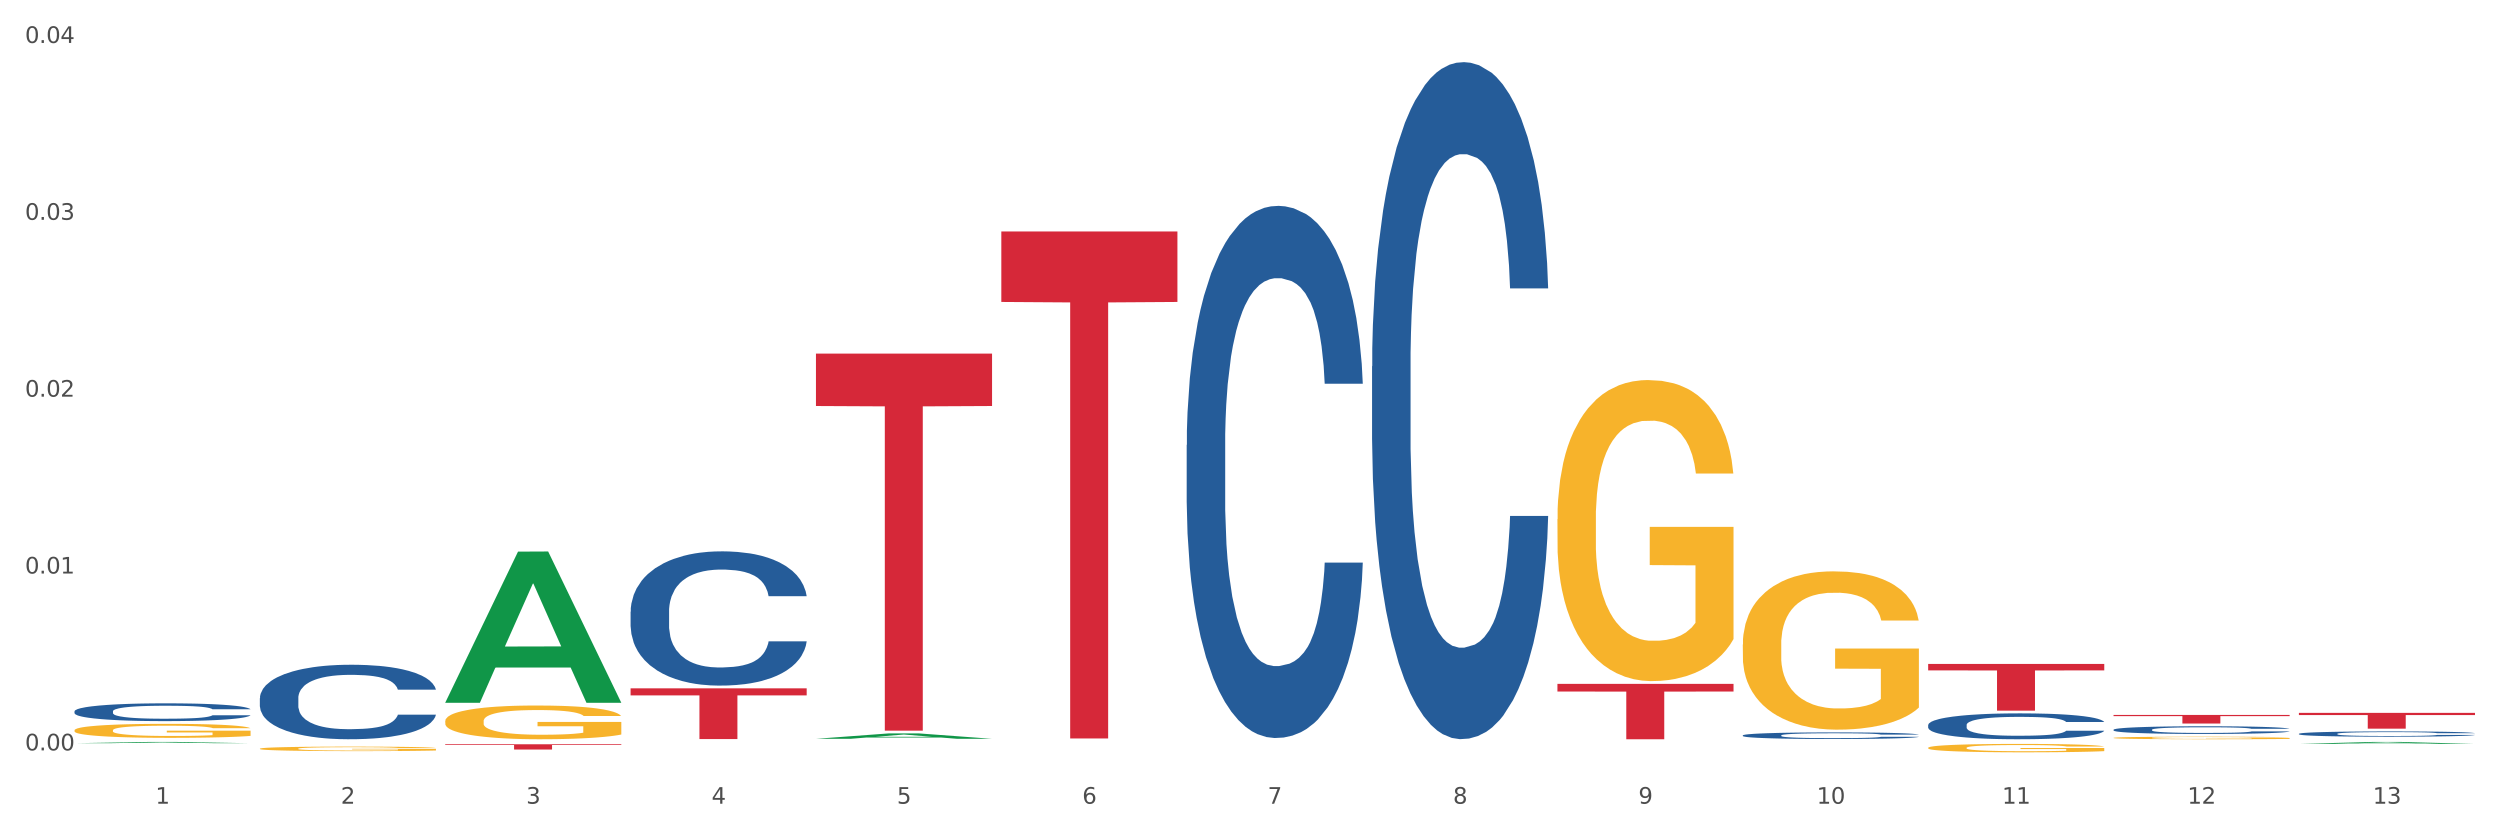 <?xml version="1.0" encoding="utf-8" standalone="no"?>
<!DOCTYPE svg PUBLIC "-//W3C//DTD SVG 1.1//EN"
  "http://www.w3.org/Graphics/SVG/1.1/DTD/svg11.dtd">
<svg xmlns:xlink="http://www.w3.org/1999/xlink" width="1080pt" height="360pt" viewBox="0 0 1080 360" xmlns="http://www.w3.org/2000/svg" version="1.1">
 <rect x="0" y="0" width="1080" height="360" fill="#333333" stroke="none"/>
 <defs>
  <style type="text/css">*{stroke-linejoin: round; stroke-linecap: butt}</style>
 </defs>
 <g id="figure_1">
  <g id="patch_1">
   <path d="M 0 360 
L 1080 360 
L 1080 0 
L 0 0 
z
" style="fill: #ffffff; stroke: #ffffff; stroke-linejoin: miter"/>
  </g>
  <g id="axes_1">
   <g id="matplotlib.axis_1">
    <g id="xtick_1">
     <g id="text_1">
      <!-- 1 -->
      <g style="fill: #4d4d4d" transform="translate(67.159 347.204) scale(0.096 -0.096)">
       <defs>
        <path id="DejaVuSans-31" d="M 794 531 
L 1825 531 
L 1825 4091 
L 703 3866 
L 703 4441 
L 1819 4666 
L 2450 4666 
L 2450 531 
L 3481 531 
L 3481 0 
L 794 0 
L 794 531 
z
" transform="scale(0.016)"/>
       </defs>
       <use xlink:href="#DejaVuSans-31"/>
      </g>
     </g>
    </g>
    <g id="xtick_2">
     <g id="text_2">
      <!-- 2 -->
      <g style="fill: #4d4d4d" transform="translate(147.238 347.204) scale(0.096 -0.096)">
       <defs>
        <path id="DejaVuSans-32" d="M 1228 531 
L 3431 531 
L 3431 0 
L 469 0 
L 469 531 
Q 828 903 1448 1529 
Q 2069 2156 2228 2338 
Q 2531 2678 2651 2914 
Q 2772 3150 2772 3378 
Q 2772 3750 2511 3984 
Q 2250 4219 1831 4219 
Q 1534 4219 1204 4116 
Q 875 4013 500 3803 
L 500 4441 
Q 881 4594 1212 4672 
Q 1544 4750 1819 4750 
Q 2544 4750 2975 4387 
Q 3406 4025 3406 3419 
Q 3406 3131 3298 2873 
Q 3191 2616 2906 2266 
Q 2828 2175 2409 1742 
Q 1991 1309 1228 531 
z
" transform="scale(0.016)"/>
       </defs>
       <use xlink:href="#DejaVuSans-32"/>
      </g>
     </g>
    </g>
    <g id="xtick_3">
     <g id="text_3">
      <!-- 3 -->
      <g style="fill: #4d4d4d" transform="translate(227.317 347.204) scale(0.096 -0.096)">
       <defs>
        <path id="DejaVuSans-33" d="M 2597 2516 
Q 3050 2419 3304 2112 
Q 3559 1806 3559 1356 
Q 3559 666 3084 287 
Q 2609 -91 1734 -91 
Q 1441 -91 1130 -33 
Q 819 25 488 141 
L 488 750 
Q 750 597 1062 519 
Q 1375 441 1716 441 
Q 2309 441 2620 675 
Q 2931 909 2931 1356 
Q 2931 1769 2642 2001 
Q 2353 2234 1838 2234 
L 1294 2234 
L 1294 2753 
L 1863 2753 
Q 2328 2753 2575 2939 
Q 2822 3125 2822 3475 
Q 2822 3834 2567 4026 
Q 2313 4219 1838 4219 
Q 1578 4219 1281 4162 
Q 984 4106 628 3988 
L 628 4550 
Q 988 4650 1302 4700 
Q 1616 4750 1894 4750 
Q 2613 4750 3031 4423 
Q 3450 4097 3450 3541 
Q 3450 3153 3228 2886 
Q 3006 2619 2597 2516 
z
" transform="scale(0.016)"/>
       </defs>
       <use xlink:href="#DejaVuSans-33"/>
      </g>
     </g>
    </g>
    <g id="xtick_4">
     <g id="text_4">
      <!-- 4 -->
      <g style="fill: #4d4d4d" transform="translate(307.396 347.204) scale(0.096 -0.096)">
       <defs>
        <path id="DejaVuSans-34" d="M 2419 4116 
L 825 1625 
L 2419 1625 
L 2419 4116 
z
M 2253 4666 
L 3047 4666 
L 3047 1625 
L 3713 1625 
L 3713 1100 
L 3047 1100 
L 3047 0 
L 2419 0 
L 2419 1100 
L 313 1100 
L 313 1709 
L 2253 4666 
z
" transform="scale(0.016)"/>
       </defs>
       <use xlink:href="#DejaVuSans-34"/>
      </g>
     </g>
    </g>
    <g id="xtick_5">
     <g id="text_5">
      <!-- 5 -->
      <g style="fill: #4d4d4d" transform="translate(387.475 347.204) scale(0.096 -0.096)">
       <defs>
        <path id="DejaVuSans-35" d="M 691 4666 
L 3169 4666 
L 3169 4134 
L 1269 4134 
L 1269 2991 
Q 1406 3038 1543 3061 
Q 1681 3084 1819 3084 
Q 2600 3084 3056 2656 
Q 3513 2228 3513 1497 
Q 3513 744 3044 326 
Q 2575 -91 1722 -91 
Q 1428 -91 1123 -41 
Q 819 9 494 109 
L 494 744 
Q 775 591 1075 516 
Q 1375 441 1709 441 
Q 2250 441 2565 725 
Q 2881 1009 2881 1497 
Q 2881 1984 2565 2268 
Q 2250 2553 1709 2553 
Q 1456 2553 1204 2497 
Q 953 2441 691 2322 
L 691 4666 
z
" transform="scale(0.016)"/>
       </defs>
       <use xlink:href="#DejaVuSans-35"/>
      </g>
     </g>
    </g>
    <g id="xtick_6">
     <g id="text_6">
      <!-- 6 -->
      <g style="fill: #4d4d4d" transform="translate(467.554 347.204) scale(0.096 -0.096)">
       <defs>
        <path id="DejaVuSans-36" d="M 2113 2584 
Q 1688 2584 1439 2293 
Q 1191 2003 1191 1497 
Q 1191 994 1439 701 
Q 1688 409 2113 409 
Q 2538 409 2786 701 
Q 3034 994 3034 1497 
Q 3034 2003 2786 2293 
Q 2538 2584 2113 2584 
z
M 3366 4563 
L 3366 3988 
Q 3128 4100 2886 4159 
Q 2644 4219 2406 4219 
Q 1781 4219 1451 3797 
Q 1122 3375 1075 2522 
Q 1259 2794 1537 2939 
Q 1816 3084 2150 3084 
Q 2853 3084 3261 2657 
Q 3669 2231 3669 1497 
Q 3669 778 3244 343 
Q 2819 -91 2113 -91 
Q 1303 -91 875 529 
Q 447 1150 447 2328 
Q 447 3434 972 4092 
Q 1497 4750 2381 4750 
Q 2619 4750 2861 4703 
Q 3103 4656 3366 4563 
z
" transform="scale(0.016)"/>
       </defs>
       <use xlink:href="#DejaVuSans-36"/>
      </g>
     </g>
    </g>
    <g id="xtick_7">
     <g id="text_7">
      <!-- 7 -->
      <g style="fill: #4d4d4d" transform="translate(547.634 347.204) scale(0.096 -0.096)">
       <defs>
        <path id="DejaVuSans-37" d="M 525 4666 
L 3525 4666 
L 3525 4397 
L 1831 0 
L 1172 0 
L 2766 4134 
L 525 4134 
L 525 4666 
z
" transform="scale(0.016)"/>
       </defs>
       <use xlink:href="#DejaVuSans-37"/>
      </g>
     </g>
    </g>
    <g id="xtick_8">
     <g id="text_8">
      <!-- 8 -->
      <g style="fill: #4d4d4d" transform="translate(627.713 347.204) scale(0.096 -0.096)">
       <defs>
        <path id="DejaVuSans-38" d="M 2034 2216 
Q 1584 2216 1326 1975 
Q 1069 1734 1069 1313 
Q 1069 891 1326 650 
Q 1584 409 2034 409 
Q 2484 409 2743 651 
Q 3003 894 3003 1313 
Q 3003 1734 2745 1975 
Q 2488 2216 2034 2216 
z
M 1403 2484 
Q 997 2584 770 2862 
Q 544 3141 544 3541 
Q 544 4100 942 4425 
Q 1341 4750 2034 4750 
Q 2731 4750 3128 4425 
Q 3525 4100 3525 3541 
Q 3525 3141 3298 2862 
Q 3072 2584 2669 2484 
Q 3125 2378 3379 2068 
Q 3634 1759 3634 1313 
Q 3634 634 3220 271 
Q 2806 -91 2034 -91 
Q 1263 -91 848 271 
Q 434 634 434 1313 
Q 434 1759 690 2068 
Q 947 2378 1403 2484 
z
M 1172 3481 
Q 1172 3119 1398 2916 
Q 1625 2713 2034 2713 
Q 2441 2713 2670 2916 
Q 2900 3119 2900 3481 
Q 2900 3844 2670 4047 
Q 2441 4250 2034 4250 
Q 1625 4250 1398 4047 
Q 1172 3844 1172 3481 
z
" transform="scale(0.016)"/>
       </defs>
       <use xlink:href="#DejaVuSans-38"/>
      </g>
     </g>
    </g>
    <g id="xtick_9">
     <g id="text_9">
      <!-- 9 -->
      <g style="fill: #4d4d4d" transform="translate(707.792 347.204) scale(0.096 -0.096)">
       <defs>
        <path id="DejaVuSans-39" d="M 703 97 
L 703 672 
Q 941 559 1184 500 
Q 1428 441 1663 441 
Q 2288 441 2617 861 
Q 2947 1281 2994 2138 
Q 2813 1869 2534 1725 
Q 2256 1581 1919 1581 
Q 1219 1581 811 2004 
Q 403 2428 403 3163 
Q 403 3881 828 4315 
Q 1253 4750 1959 4750 
Q 2769 4750 3195 4129 
Q 3622 3509 3622 2328 
Q 3622 1225 3098 567 
Q 2575 -91 1691 -91 
Q 1453 -91 1209 -44 
Q 966 3 703 97 
z
M 1959 2075 
Q 2384 2075 2632 2365 
Q 2881 2656 2881 3163 
Q 2881 3666 2632 3958 
Q 2384 4250 1959 4250 
Q 1534 4250 1286 3958 
Q 1038 3666 1038 3163 
Q 1038 2656 1286 2365 
Q 1534 2075 1959 2075 
z
" transform="scale(0.016)"/>
       </defs>
       <use xlink:href="#DejaVuSans-39"/>
      </g>
     </g>
    </g>
    <g id="xtick_10">
     <g id="text_10">
      <!-- 10 -->
      <g style="fill: #4d4d4d" transform="translate(784.817 347.204) scale(0.096 -0.096)">
       <defs>
        <path id="DejaVuSans-30" d="M 2034 4250 
Q 1547 4250 1301 3770 
Q 1056 3291 1056 2328 
Q 1056 1369 1301 889 
Q 1547 409 2034 409 
Q 2525 409 2770 889 
Q 3016 1369 3016 2328 
Q 3016 3291 2770 3770 
Q 2525 4250 2034 4250 
z
M 2034 4750 
Q 2819 4750 3233 4129 
Q 3647 3509 3647 2328 
Q 3647 1150 3233 529 
Q 2819 -91 2034 -91 
Q 1250 -91 836 529 
Q 422 1150 422 2328 
Q 422 3509 836 4129 
Q 1250 4750 2034 4750 
z
" transform="scale(0.016)"/>
       </defs>
       <use xlink:href="#DejaVuSans-31"/>
       <use xlink:href="#DejaVuSans-30" transform="translate(63.623 0)"/>
      </g>
     </g>
    </g>
    <g id="xtick_11">
     <g id="text_11">
      <!-- 11 -->
      <g style="fill: #4d4d4d" transform="translate(864.896 347.204) scale(0.096 -0.096)">
       <use xlink:href="#DejaVuSans-31"/>
       <use xlink:href="#DejaVuSans-31" transform="translate(63.623 0)"/>
      </g>
     </g>
    </g>
    <g id="xtick_12">
     <g id="text_12">
      <!-- 12 -->
      <g style="fill: #4d4d4d" transform="translate(944.975 347.204) scale(0.096 -0.096)">
       <use xlink:href="#DejaVuSans-31"/>
       <use xlink:href="#DejaVuSans-32" transform="translate(63.623 0)"/>
      </g>
     </g>
    </g>
    <g id="xtick_13">
     <g id="text_13">
      <!-- 13 -->
      <g style="fill: #4d4d4d" transform="translate(1025.054 347.204) scale(0.096 -0.096)">
       <use xlink:href="#DejaVuSans-31"/>
       <use xlink:href="#DejaVuSans-33" transform="translate(63.623 0)"/>
      </g>
     </g>
    </g>
    <g id="xtick_14"/>
    <g id="xtick_15"/>
    <g id="xtick_16"/>
    <g id="xtick_17"/>
    <g id="xtick_18"/>
    <g id="xtick_19"/>
    <g id="xtick_20"/>
    <g id="xtick_21"/>
    <g id="xtick_22"/>
    <g id="xtick_23"/>
    <g id="xtick_24"/>
    <g id="xtick_25"/>
   </g>
   <g id="matplotlib.axis_2">
    <g id="ytick_1">
     <g id="text_14">
      <!-- 0.00 -->
      <g style="fill: #4d4d4d" transform="translate(10.8 324.176) scale(0.096 -0.096)">
       <defs>
        <path id="DejaVuSans-2e" d="M 684 794 
L 1344 794 
L 1344 0 
L 684 0 
L 684 794 
z
" transform="scale(0.016)"/>
       </defs>
       <use xlink:href="#DejaVuSans-30"/>
       <use xlink:href="#DejaVuSans-2e" transform="translate(63.623 0)"/>
       <use xlink:href="#DejaVuSans-30" transform="translate(95.41 0)"/>
       <use xlink:href="#DejaVuSans-30" transform="translate(159.033 0)"/>
      </g>
     </g>
    </g>
    <g id="ytick_2">
     <g id="text_15">
      <!-- 0.01 -->
      <g style="fill: #4d4d4d" transform="translate(10.8 247.77) scale(0.096 -0.096)">
       <use xlink:href="#DejaVuSans-30"/>
       <use xlink:href="#DejaVuSans-2e" transform="translate(63.623 0)"/>
       <use xlink:href="#DejaVuSans-30" transform="translate(95.41 0)"/>
       <use xlink:href="#DejaVuSans-31" transform="translate(159.033 0)"/>
      </g>
     </g>
    </g>
    <g id="ytick_3">
     <g id="text_16">
      <!-- 0.02 -->
      <g style="fill: #4d4d4d" transform="translate(10.8 171.365) scale(0.096 -0.096)">
       <use xlink:href="#DejaVuSans-30"/>
       <use xlink:href="#DejaVuSans-2e" transform="translate(63.623 0)"/>
       <use xlink:href="#DejaVuSans-30" transform="translate(95.41 0)"/>
       <use xlink:href="#DejaVuSans-32" transform="translate(159.033 0)"/>
      </g>
     </g>
    </g>
    <g id="ytick_4">
     <g id="text_17">
      <!-- 0.03 -->
      <g style="fill: #4d4d4d" transform="translate(10.8 94.96) scale(0.096 -0.096)">
       <use xlink:href="#DejaVuSans-30"/>
       <use xlink:href="#DejaVuSans-2e" transform="translate(63.623 0)"/>
       <use xlink:href="#DejaVuSans-30" transform="translate(95.41 0)"/>
       <use xlink:href="#DejaVuSans-33" transform="translate(159.033 0)"/>
      </g>
     </g>
    </g>
    <g id="ytick_5">
     <g id="text_18">
      <!-- 0.04 -->
      <g style="fill: #4d4d4d" transform="translate(10.8 18.555) scale(0.096 -0.096)">
       <use xlink:href="#DejaVuSans-30"/>
       <use xlink:href="#DejaVuSans-2e" transform="translate(63.623 0)"/>
       <use xlink:href="#DejaVuSans-30" transform="translate(95.41 0)"/>
       <use xlink:href="#DejaVuSans-34" transform="translate(159.033 0)"/>
      </g>
     </g>
    </g>
    <g id="ytick_6"/>
    <g id="ytick_7"/>
    <g id="ytick_8"/>
    <g id="ytick_9"/>
   </g>
   <g id="PolyCollection_1">
    <path d="M 192.333 303.484 
L 192.412 303.423 
L 223.783 238.301 
L 236.802 238.239 
L 268.408 303.607 
L 253.35 303.607 
L 246.527 288.385 
L 214.136 288.385 
L 213.901 288.631 
L 207.313 303.607 
L 192.333 303.607 
L 192.333 303.484 
L 218.215 279.301 
L 242.449 279.24 
L 230.449 252.172 
L 230.292 252.05 
L 230.136 252.234 
L 218.136 279.24 
L 218.215 279.301 
L 192.333 303.484 
z
" clip-path="url(#p873cad7829)" style="fill: #109648"/>
    <path d="M 32.175 321.073 
L 32.253 321.072 
L 63.625 320.529 
L 76.644 320.528 
L 108.25 321.074 
L 93.192 321.074 
L 86.369 320.947 
L 53.978 320.947 
L 53.743 320.949 
L 47.155 321.074 
L 32.175 321.074 
L 32.175 321.073 
L 58.056 320.871 
L 82.291 320.871 
L 70.291 320.645 
L 70.134 320.644 
L 69.977 320.645 
L 57.978 320.871 
L 58.056 320.871 
L 32.175 321.073 
z
" clip-path="url(#p873cad7829)" style="fill: #109648"/>
    <path d="M 993.125 321.362 
L 993.203 321.361 
L 1024.574 320.529 
L 1037.594 320.528 
L 1069.2 321.363 
L 1054.142 321.363 
L 1047.319 321.169 
L 1014.928 321.169 
L 1014.693 321.172 
L 1008.105 321.363 
L 993.125 321.363 
L 993.125 321.362 
L 1019.006 321.053 
L 1043.24 321.052 
L 1031.241 320.706 
L 1031.084 320.705 
L 1030.927 320.707 
L 1018.928 321.052 
L 1019.006 321.053 
L 993.125 321.362 
z
" clip-path="url(#p873cad7829)" style="fill: #109648"/>
    <path d="M 352.492 319.161 
L 352.57 319.159 
L 383.941 316.832 
L 396.96 316.83 
L 428.567 319.166 
L 413.509 319.166 
L 406.685 318.622 
L 374.295 318.622 
L 374.059 318.631 
L 367.471 319.166 
L 352.492 319.166 
L 352.492 319.161 
L 378.373 318.297 
L 402.607 318.295 
L 390.608 317.328 
L 390.451 317.324 
L 390.294 317.33 
L 378.294 318.295 
L 378.373 318.297 
L 352.492 319.161 
z
" clip-path="url(#p873cad7829)" style="fill: #109648"/>
    <path d="M 752.887 317.677 
L 752.977 317.675 
L 752.977 317.602 
L 753.247 317.502 
L 754.236 317.32 
L 755.495 317.181 
L 757.653 317.019 
L 758.822 316.951 
L 760.351 316.876 
L 763.498 316.753 
L 767.095 316.648 
L 769.613 316.591 
L 771.501 316.554 
L 775.728 316.489 
L 778.156 316.46 
L 780.674 316.437 
L 782.832 316.421 
L 786.429 316.403 
L 789.306 316.395 
L 792.633 316.393 
L 795.421 316.395 
L 799.108 316.406 
L 804.503 316.437 
L 806.572 316.455 
L 809.359 316.487 
L 812.237 316.528 
L 814.575 316.57 
L 817.273 316.63 
L 820.06 316.709 
L 822.758 316.808 
L 824.646 316.899 
L 826.175 316.996 
L 827.524 317.113 
L 828.513 317.241 
L 828.963 317.348 
L 812.507 317.348 
L 812.057 317.252 
L 811.158 317.147 
L 810.258 317.077 
L 809.269 317.019 
L 807.741 316.954 
L 806.392 316.912 
L 804.144 316.863 
L 802.075 316.831 
L 800.367 316.813 
L 798.299 316.797 
L 793.892 316.782 
L 790.745 316.782 
L 788.767 316.787 
L 786.339 316.8 
L 784.271 316.818 
L 781.843 316.85 
L 779.954 316.884 
L 778.066 316.928 
L 776.987 316.959 
L 775.368 317.017 
L 774.289 317.064 
L 772.85 317.145 
L 772.041 317.202 
L 770.602 317.351 
L 769.973 317.461 
L 769.703 317.536 
L 769.523 317.62 
L 769.523 318.027 
L 770.063 318.21 
L 770.512 318.289 
L 771.232 318.377 
L 772.581 318.492 
L 774.559 318.605 
L 776.627 318.685 
L 778.336 318.735 
L 779.954 318.772 
L 781.573 318.8 
L 783.551 318.827 
L 785.17 318.842 
L 787.598 318.858 
L 790.475 318.866 
L 792.723 318.866 
L 797.31 318.853 
L 799.378 318.84 
L 801.356 318.821 
L 803.514 318.793 
L 805.223 318.761 
L 806.212 318.738 
L 807.831 318.688 
L 809.089 318.636 
L 810.169 318.576 
L 810.888 318.524 
L 811.697 318.445 
L 812.327 318.356 
L 812.507 318.309 
L 828.963 318.309 
L 828.603 318.403 
L 827.973 318.495 
L 826.714 318.618 
L 825.725 318.688 
L 824.197 318.774 
L 822.578 318.847 
L 820.33 318.928 
L 818.262 318.988 
L 816.104 319.041 
L 813.765 319.088 
L 809.539 319.153 
L 808.01 319.171 
L 804.773 319.203 
L 802.255 319.221 
L 798.568 319.239 
L 794.792 319.25 
L 790.835 319.252 
L 787.328 319.247 
L 783.461 319.231 
L 781.033 319.216 
L 778.336 319.192 
L 775.188 319.156 
L 772.221 319.111 
L 769.433 319.059 
L 766.825 318.999 
L 764.398 318.931 
L 761.25 318.819 
L 758.912 318.709 
L 757.204 318.607 
L 756.035 318.521 
L 754.866 318.411 
L 754.236 318.336 
L 753.247 318.153 
L 752.887 317.983 
L 752.887 317.677 
z
" clip-path="url(#p873cad7829)" style="fill: #255c99"/>
    <path d="M 592.729 158.257 
L 592.819 157.99 
L 592.819 150.511 
L 593.089 140.362 
L 594.078 121.664 
L 595.337 107.508 
L 597.495 90.948 
L 598.664 84.003 
L 600.193 76.257 
L 603.34 63.703 
L 606.937 53.019 
L 609.455 47.143 
L 611.343 43.403 
L 615.57 36.726 
L 617.998 33.788 
L 620.515 31.384 
L 622.674 29.781 
L 626.27 27.911 
L 629.148 27.11 
L 632.475 26.843 
L 635.263 27.11 
L 638.95 28.178 
L 644.345 31.384 
L 646.413 33.253 
L 649.201 36.459 
L 652.078 40.732 
L 654.417 45.006 
L 657.114 51.149 
L 659.902 59.162 
L 662.6 69.312 
L 664.488 78.661 
L 666.017 88.544 
L 667.365 100.563 
L 668.355 113.651 
L 668.804 124.602 
L 652.348 124.602 
L 651.899 114.72 
L 650.999 104.036 
L 650.1 96.824 
L 649.111 90.948 
L 647.582 84.27 
L 646.233 79.996 
L 643.985 74.921 
L 641.917 71.716 
L 640.209 69.846 
L 638.14 68.244 
L 633.734 66.641 
L 630.587 66.641 
L 628.608 67.175 
L 626.181 68.511 
L 624.112 70.381 
L 621.684 73.586 
L 619.796 77.058 
L 617.908 81.599 
L 616.829 84.804 
L 615.21 90.68 
L 614.131 95.488 
L 612.692 103.768 
L 611.883 109.645 
L 610.444 124.87 
L 609.814 136.088 
L 609.545 143.834 
L 609.365 152.381 
L 609.365 194.049 
L 609.904 212.746 
L 610.354 220.759 
L 611.073 229.841 
L 612.422 241.593 
L 614.401 253.079 
L 616.469 261.359 
L 618.177 266.434 
L 619.796 270.173 
L 621.415 273.112 
L 623.393 275.783 
L 625.012 277.385 
L 627.439 278.988 
L 630.317 279.789 
L 632.565 279.789 
L 637.151 278.454 
L 639.219 277.118 
L 641.198 275.248 
L 643.356 272.31 
L 645.064 269.105 
L 646.054 266.701 
L 647.672 261.626 
L 648.931 256.284 
L 650.01 250.141 
L 650.73 244.799 
L 651.539 236.786 
L 652.168 227.704 
L 652.348 222.896 
L 668.804 222.896 
L 668.445 232.512 
L 667.815 241.861 
L 666.556 254.414 
L 665.567 261.626 
L 664.038 270.44 
L 662.42 277.919 
L 660.172 286.2 
L 658.103 292.343 
L 655.945 297.685 
L 653.607 302.493 
L 649.381 309.17 
L 647.852 311.04 
L 644.615 314.245 
L 642.097 316.115 
L 638.41 317.985 
L 634.633 319.053 
L 630.677 319.32 
L 627.17 318.786 
L 623.303 317.183 
L 620.875 315.581 
L 618.177 313.177 
L 615.03 309.437 
L 612.063 304.897 
L 609.275 299.555 
L 606.667 293.411 
L 604.239 286.467 
L 601.092 274.981 
L 598.754 263.763 
L 597.045 253.346 
L 595.876 244.532 
L 594.707 233.313 
L 594.078 225.567 
L 593.089 206.87 
L 592.729 189.508 
L 592.729 158.257 
z
" clip-path="url(#p873cad7829)" style="fill: #255c99"/>
    <path d="M 832.967 313.196 
L 833.056 313.186 
L 833.056 312.9 
L 833.326 312.512 
L 834.315 311.797 
L 835.574 311.256 
L 837.732 310.623 
L 838.901 310.357 
L 840.43 310.061 
L 843.577 309.581 
L 847.174 309.172 
L 849.692 308.948 
L 851.581 308.805 
L 855.807 308.55 
L 858.235 308.437 
L 860.753 308.345 
L 862.911 308.284 
L 866.508 308.213 
L 869.385 308.182 
L 872.713 308.172 
L 875.5 308.182 
L 879.187 308.223 
L 884.583 308.345 
L 886.651 308.417 
L 889.438 308.539 
L 892.316 308.703 
L 894.654 308.866 
L 897.352 309.101 
L 900.139 309.407 
L 902.837 309.795 
L 904.725 310.153 
L 906.254 310.531 
L 907.603 310.99 
L 908.592 311.491 
L 909.042 311.909 
L 892.586 311.909 
L 892.136 311.531 
L 891.237 311.123 
L 890.338 310.847 
L 889.348 310.623 
L 887.82 310.367 
L 886.471 310.204 
L 884.223 310.01 
L 882.155 309.887 
L 880.446 309.816 
L 878.378 309.755 
L 873.972 309.693 
L 870.824 309.693 
L 868.846 309.714 
L 866.418 309.765 
L 864.35 309.836 
L 861.922 309.959 
L 860.033 310.092 
L 858.145 310.265 
L 857.066 310.388 
L 855.447 310.612 
L 854.368 310.796 
L 852.929 311.113 
L 852.12 311.337 
L 850.681 311.919 
L 850.052 312.348 
L 849.782 312.645 
L 849.602 312.971 
L 849.602 314.564 
L 850.142 315.279 
L 850.591 315.586 
L 851.311 315.933 
L 852.66 316.382 
L 854.638 316.821 
L 856.706 317.138 
L 858.415 317.332 
L 860.033 317.475 
L 861.652 317.587 
L 863.63 317.689 
L 865.249 317.75 
L 867.677 317.812 
L 870.554 317.842 
L 872.803 317.842 
L 877.389 317.791 
L 879.457 317.74 
L 881.435 317.669 
L 883.593 317.556 
L 885.302 317.434 
L 886.291 317.342 
L 887.91 317.148 
L 889.169 316.944 
L 890.248 316.709 
L 890.967 316.505 
L 891.776 316.198 
L 892.406 315.851 
L 892.586 315.667 
L 909.042 315.667 
L 908.682 316.035 
L 908.053 316.392 
L 906.794 316.872 
L 905.804 317.148 
L 904.276 317.485 
L 902.657 317.771 
L 900.409 318.087 
L 898.341 318.322 
L 896.183 318.527 
L 893.845 318.71 
L 889.618 318.966 
L 888.09 319.037 
L 884.852 319.16 
L 882.334 319.231 
L 878.648 319.303 
L 874.871 319.343 
L 870.914 319.354 
L 867.407 319.333 
L 863.54 319.272 
L 861.113 319.211 
L 858.415 319.119 
L 855.268 318.976 
L 852.3 318.802 
L 849.512 318.598 
L 846.905 318.363 
L 844.477 318.098 
L 841.329 317.659 
L 838.991 317.23 
L 837.283 316.831 
L 836.114 316.494 
L 834.945 316.065 
L 834.315 315.769 
L 833.326 315.054 
L 832.967 314.391 
L 832.967 313.196 
z
" clip-path="url(#p873cad7829)" style="fill: #255c99"/>
    <path d="M 993.125 316.998 
L 993.215 316.996 
L 993.215 316.938 
L 993.485 316.858 
L 994.474 316.712 
L 995.733 316.602 
L 997.891 316.472 
L 999.06 316.418 
L 1000.588 316.358 
L 1003.736 316.26 
L 1007.333 316.176 
L 1009.851 316.13 
L 1011.739 316.101 
L 1015.965 316.049 
L 1018.393 316.026 
L 1020.911 316.007 
L 1023.069 315.995 
L 1026.666 315.98 
L 1029.544 315.974 
L 1032.871 315.972 
L 1035.659 315.974 
L 1039.345 315.982 
L 1044.741 316.007 
L 1046.809 316.022 
L 1049.597 316.047 
L 1052.474 316.08 
L 1054.812 316.113 
L 1057.51 316.161 
L 1060.298 316.224 
L 1062.995 316.303 
L 1064.884 316.376 
L 1066.412 316.454 
L 1067.761 316.547 
L 1068.75 316.65 
L 1069.2 316.735 
L 1052.744 316.735 
L 1052.294 316.658 
L 1051.395 316.575 
L 1050.496 316.518 
L 1049.507 316.472 
L 1047.978 316.42 
L 1046.629 316.387 
L 1044.381 316.347 
L 1042.313 316.322 
L 1040.604 316.307 
L 1038.536 316.295 
L 1034.13 316.282 
L 1030.983 316.282 
L 1029.004 316.287 
L 1026.576 316.297 
L 1024.508 316.312 
L 1022.08 316.337 
L 1020.192 316.364 
L 1018.303 316.399 
L 1017.224 316.424 
L 1015.606 316.47 
L 1014.527 316.508 
L 1013.088 316.572 
L 1012.278 316.618 
L 1010.84 316.737 
L 1010.21 316.825 
L 1009.94 316.885 
L 1009.761 316.952 
L 1009.761 317.278 
L 1010.3 317.424 
L 1010.75 317.486 
L 1011.469 317.557 
L 1012.818 317.649 
L 1014.796 317.739 
L 1016.865 317.804 
L 1018.573 317.843 
L 1020.192 317.872 
L 1021.81 317.895 
L 1023.789 317.916 
L 1025.407 317.929 
L 1027.835 317.941 
L 1030.713 317.948 
L 1032.961 317.948 
L 1037.547 317.937 
L 1039.615 317.927 
L 1041.594 317.912 
L 1043.752 317.889 
L 1045.46 317.864 
L 1046.449 317.845 
L 1048.068 317.806 
L 1049.327 317.764 
L 1050.406 317.716 
L 1051.125 317.674 
L 1051.935 317.612 
L 1052.564 317.541 
L 1052.744 317.503 
L 1069.2 317.503 
L 1068.84 317.578 
L 1068.211 317.651 
L 1066.952 317.749 
L 1065.963 317.806 
L 1064.434 317.875 
L 1062.815 317.933 
L 1060.567 317.998 
L 1058.499 318.046 
L 1056.341 318.087 
L 1054.003 318.125 
L 1049.777 318.177 
L 1048.248 318.192 
L 1045.011 318.217 
L 1042.493 318.231 
L 1038.806 318.246 
L 1035.029 318.254 
L 1031.072 318.256 
L 1027.565 318.252 
L 1023.699 318.24 
L 1021.271 318.227 
L 1018.573 318.208 
L 1015.426 318.179 
L 1012.458 318.144 
L 1009.671 318.102 
L 1007.063 318.054 
L 1004.635 318 
L 1001.488 317.91 
L 999.15 317.822 
L 997.441 317.741 
L 996.272 317.672 
L 995.103 317.584 
L 994.474 317.524 
L 993.485 317.378 
L 993.125 317.242 
L 993.125 316.998 
z
" clip-path="url(#p873cad7829)" style="fill: #255c99"/>
    <path d="M 913.046 315.239 
L 913.136 315.236 
L 913.136 315.151 
L 913.405 315.035 
L 914.395 314.822 
L 915.653 314.661 
L 917.812 314.472 
L 918.981 314.393 
L 920.509 314.305 
L 923.657 314.162 
L 927.254 314.04 
L 929.771 313.973 
L 931.66 313.93 
L 935.886 313.854 
L 938.314 313.821 
L 940.832 313.794 
L 942.99 313.775 
L 946.587 313.754 
L 949.465 313.745 
L 952.792 313.742 
L 955.579 313.745 
L 959.266 313.757 
L 964.662 313.794 
L 966.73 313.815 
L 969.518 313.851 
L 972.395 313.9 
L 974.733 313.949 
L 977.431 314.019 
L 980.218 314.11 
L 982.916 314.226 
L 984.805 314.332 
L 986.333 314.445 
L 987.682 314.582 
L 988.671 314.731 
L 989.121 314.855 
L 972.665 314.855 
L 972.215 314.743 
L 971.316 314.621 
L 970.417 314.539 
L 969.428 314.472 
L 967.899 314.396 
L 966.55 314.347 
L 964.302 314.29 
L 962.234 314.253 
L 960.525 314.232 
L 958.457 314.213 
L 954.051 314.195 
L 950.903 314.195 
L 948.925 314.201 
L 946.497 314.216 
L 944.429 314.238 
L 942.001 314.274 
L 940.113 314.314 
L 938.224 314.366 
L 937.145 314.402 
L 935.527 314.469 
L 934.447 314.524 
L 933.009 314.618 
L 932.199 314.685 
L 930.761 314.858 
L 930.131 314.986 
L 929.861 315.074 
L 929.681 315.172 
L 929.681 315.646 
L 930.221 315.859 
L 930.671 315.951 
L 931.39 316.054 
L 932.739 316.188 
L 934.717 316.319 
L 936.785 316.413 
L 938.494 316.471 
L 940.113 316.514 
L 941.731 316.547 
L 943.71 316.577 
L 945.328 316.596 
L 947.756 316.614 
L 950.634 316.623 
L 952.882 316.623 
L 957.468 316.608 
L 959.536 316.593 
L 961.514 316.571 
L 963.673 316.538 
L 965.381 316.501 
L 966.37 316.474 
L 967.989 316.416 
L 969.248 316.355 
L 970.327 316.285 
L 971.046 316.225 
L 971.856 316.133 
L 972.485 316.03 
L 972.665 315.975 
L 989.121 315.975 
L 988.761 316.085 
L 988.132 316.191 
L 986.873 316.334 
L 985.884 316.416 
L 984.355 316.517 
L 982.736 316.602 
L 980.488 316.696 
L 978.42 316.766 
L 976.262 316.827 
L 973.924 316.882 
L 969.697 316.958 
L 968.169 316.979 
L 964.931 317.016 
L 962.414 317.037 
L 958.727 317.058 
L 954.95 317.07 
L 950.993 317.073 
L 947.486 317.067 
L 943.62 317.049 
L 941.192 317.031 
L 938.494 317.003 
L 935.347 316.961 
L 932.379 316.909 
L 929.592 316.848 
L 926.984 316.778 
L 924.556 316.699 
L 921.409 316.568 
L 919.071 316.441 
L 917.362 316.322 
L 916.193 316.222 
L 915.024 316.094 
L 914.395 316.005 
L 913.405 315.793 
L 913.046 315.595 
L 913.046 315.239 
z
" clip-path="url(#p873cad7829)" style="fill: #255c99"/>
    <path d="M 32.175 307.29 
L 32.265 307.283 
L 32.265 307.086 
L 32.535 306.819 
L 33.524 306.328 
L 34.783 305.956 
L 36.941 305.521 
L 38.11 305.338 
L 39.639 305.135 
L 42.786 304.805 
L 46.383 304.524 
L 48.901 304.369 
L 50.789 304.271 
L 55.016 304.096 
L 57.443 304.018 
L 59.961 303.955 
L 62.119 303.913 
L 65.716 303.864 
L 68.594 303.843 
L 71.921 303.836 
L 74.709 303.843 
L 78.396 303.871 
L 83.791 303.955 
L 85.859 304.004 
L 88.647 304.089 
L 91.524 304.201 
L 93.862 304.313 
L 96.56 304.475 
L 99.348 304.685 
L 102.045 304.952 
L 103.934 305.198 
L 105.463 305.457 
L 106.811 305.773 
L 107.801 306.117 
L 108.25 306.405 
L 91.794 306.405 
L 91.345 306.145 
L 90.445 305.865 
L 89.546 305.675 
L 88.557 305.521 
L 87.028 305.345 
L 85.679 305.233 
L 83.431 305.099 
L 81.363 305.015 
L 79.655 304.966 
L 77.586 304.924 
L 73.18 304.882 
L 70.033 304.882 
L 68.054 304.896 
L 65.627 304.931 
L 63.558 304.98 
L 61.13 305.064 
L 59.242 305.156 
L 57.354 305.275 
L 56.274 305.359 
L 54.656 305.514 
L 53.577 305.64 
L 52.138 305.858 
L 51.329 306.012 
L 49.89 306.412 
L 49.26 306.707 
L 48.991 306.911 
L 48.811 307.135 
L 48.811 308.23 
L 49.35 308.722 
L 49.8 308.932 
L 50.519 309.171 
L 51.868 309.48 
L 53.847 309.782 
L 55.915 309.999 
L 57.623 310.133 
L 59.242 310.231 
L 60.861 310.308 
L 62.839 310.378 
L 64.457 310.421 
L 66.885 310.463 
L 69.763 310.484 
L 72.011 310.484 
L 76.597 310.449 
L 78.665 310.414 
L 80.644 310.364 
L 82.802 310.287 
L 84.51 310.203 
L 85.5 310.14 
L 87.118 310.006 
L 88.377 309.866 
L 89.456 309.704 
L 90.176 309.564 
L 90.985 309.353 
L 91.614 309.115 
L 91.794 308.988 
L 108.25 308.988 
L 107.89 309.241 
L 107.261 309.487 
L 106.002 309.817 
L 105.013 310.006 
L 103.484 310.238 
L 101.866 310.435 
L 99.618 310.652 
L 97.549 310.814 
L 95.391 310.954 
L 93.053 311.08 
L 88.827 311.256 
L 87.298 311.305 
L 84.061 311.389 
L 81.543 311.438 
L 77.856 311.488 
L 74.079 311.516 
L 70.123 311.523 
L 66.616 311.509 
L 62.749 311.466 
L 60.321 311.424 
L 57.623 311.361 
L 54.476 311.263 
L 51.509 311.144 
L 48.721 311.003 
L 46.113 310.842 
L 43.685 310.659 
L 40.538 310.357 
L 38.2 310.063 
L 36.491 309.789 
L 35.322 309.557 
L 34.153 309.262 
L 33.524 309.059 
L 32.535 308.567 
L 32.175 308.111 
L 32.175 307.29 
z
" clip-path="url(#p873cad7829)" style="fill: #255c99"/>
    <path d="M 272.412 264.241 
L 272.502 264.188 
L 272.502 262.705 
L 272.772 260.692 
L 273.761 256.984 
L 275.02 254.176 
L 277.178 250.892 
L 278.347 249.515 
L 279.876 247.979 
L 283.023 245.489 
L 286.62 243.37 
L 289.138 242.205 
L 291.027 241.463 
L 295.253 240.139 
L 297.681 239.556 
L 300.199 239.079 
L 302.357 238.761 
L 305.954 238.391 
L 308.831 238.232 
L 312.159 238.179 
L 314.946 238.232 
L 318.633 238.444 
L 324.028 239.079 
L 326.097 239.45 
L 328.884 240.086 
L 331.762 240.933 
L 334.1 241.781 
L 336.798 242.999 
L 339.585 244.588 
L 342.283 246.601 
L 344.171 248.455 
L 345.7 250.415 
L 347.049 252.799 
L 348.038 255.395 
L 348.488 257.567 
L 332.032 257.567 
L 331.582 255.607 
L 330.683 253.488 
L 329.784 252.058 
L 328.794 250.892 
L 327.266 249.568 
L 325.917 248.72 
L 323.669 247.714 
L 321.601 247.078 
L 319.892 246.707 
L 317.824 246.39 
L 313.418 246.072 
L 310.27 246.072 
L 308.292 246.178 
L 305.864 246.442 
L 303.796 246.813 
L 301.368 247.449 
L 299.479 248.138 
L 297.591 249.038 
L 296.512 249.674 
L 294.893 250.839 
L 293.814 251.793 
L 292.375 253.435 
L 291.566 254.6 
L 290.127 257.62 
L 289.498 259.844 
L 289.228 261.381 
L 289.048 263.076 
L 289.048 271.34 
L 289.588 275.048 
L 290.037 276.637 
L 290.757 278.438 
L 292.106 280.769 
L 294.084 283.046 
L 296.152 284.689 
L 297.861 285.695 
L 299.479 286.437 
L 301.098 287.019 
L 303.076 287.549 
L 304.695 287.867 
L 307.123 288.185 
L 310 288.344 
L 312.249 288.344 
L 316.835 288.079 
L 318.903 287.814 
L 320.881 287.443 
L 323.039 286.86 
L 324.748 286.225 
L 325.737 285.748 
L 327.356 284.742 
L 328.615 283.682 
L 329.694 282.464 
L 330.413 281.404 
L 331.222 279.815 
L 331.852 278.014 
L 332.032 277.061 
L 348.488 277.061 
L 348.128 278.968 
L 347.498 280.822 
L 346.24 283.311 
L 345.25 284.742 
L 343.722 286.49 
L 342.103 287.973 
L 339.855 289.615 
L 337.787 290.833 
L 335.629 291.893 
L 333.291 292.846 
L 329.064 294.171 
L 327.535 294.541 
L 324.298 295.177 
L 321.78 295.548 
L 318.094 295.919 
L 314.317 296.131 
L 310.36 296.184 
L 306.853 296.078 
L 302.986 295.76 
L 300.558 295.442 
L 297.861 294.965 
L 294.713 294.224 
L 291.746 293.323 
L 288.958 292.264 
L 286.351 291.045 
L 283.923 289.668 
L 280.775 287.39 
L 278.437 285.165 
L 276.729 283.099 
L 275.56 281.351 
L 274.391 279.126 
L 273.761 277.59 
L 272.772 273.882 
L 272.412 270.439 
L 272.412 264.241 
z
" clip-path="url(#p873cad7829)" style="fill: #255c99"/>
    <path d="M 112.254 301.63 
L 112.344 301.6 
L 112.344 300.777 
L 112.614 299.66 
L 113.603 297.603 
L 114.862 296.045 
L 117.02 294.222 
L 118.189 293.458 
L 119.718 292.606 
L 122.865 291.224 
L 126.462 290.049 
L 128.98 289.402 
L 130.868 288.99 
L 135.095 288.256 
L 137.523 287.932 
L 140.04 287.668 
L 142.199 287.491 
L 145.796 287.286 
L 148.673 287.198 
L 152 287.168 
L 154.788 287.198 
L 158.475 287.315 
L 163.87 287.668 
L 165.938 287.874 
L 168.726 288.226 
L 171.604 288.697 
L 173.942 289.167 
L 176.639 289.843 
L 179.427 290.725 
L 182.125 291.842 
L 184.013 292.87 
L 185.542 293.958 
L 186.891 295.281 
L 187.88 296.721 
L 188.329 297.926 
L 171.873 297.926 
L 171.424 296.838 
L 170.525 295.663 
L 169.625 294.869 
L 168.636 294.222 
L 167.107 293.488 
L 165.759 293.017 
L 163.51 292.459 
L 161.442 292.106 
L 159.734 291.9 
L 157.665 291.724 
L 153.259 291.548 
L 150.112 291.548 
L 148.134 291.606 
L 145.706 291.753 
L 143.637 291.959 
L 141.209 292.312 
L 139.321 292.694 
L 137.433 293.194 
L 136.354 293.546 
L 134.735 294.193 
L 133.656 294.722 
L 132.217 295.633 
L 131.408 296.28 
L 129.969 297.955 
L 129.34 299.19 
L 129.07 300.042 
L 128.89 300.983 
L 128.89 305.568 
L 129.43 307.626 
L 129.879 308.508 
L 130.599 309.507 
L 131.947 310.8 
L 133.926 312.064 
L 135.994 312.975 
L 137.702 313.534 
L 139.321 313.945 
L 140.94 314.269 
L 142.918 314.563 
L 144.537 314.739 
L 146.965 314.915 
L 149.842 315.003 
L 152.09 315.003 
L 156.676 314.857 
L 158.745 314.71 
L 160.723 314.504 
L 162.881 314.18 
L 164.59 313.828 
L 165.579 313.563 
L 167.197 313.005 
L 168.456 312.417 
L 169.535 311.741 
L 170.255 311.153 
L 171.064 310.271 
L 171.694 309.272 
L 171.873 308.743 
L 188.329 308.743 
L 187.97 309.801 
L 187.34 310.83 
L 186.081 312.211 
L 185.092 313.005 
L 183.563 313.975 
L 181.945 314.798 
L 179.697 315.709 
L 177.628 316.385 
L 175.47 316.973 
L 173.132 317.502 
L 168.906 318.237 
L 167.377 318.442 
L 164.14 318.795 
L 161.622 319.001 
L 157.935 319.207 
L 154.158 319.324 
L 150.202 319.354 
L 146.695 319.295 
L 142.828 319.119 
L 140.4 318.942 
L 137.702 318.678 
L 134.555 318.266 
L 131.588 317.766 
L 128.8 317.179 
L 126.192 316.503 
L 123.764 315.738 
L 120.617 314.474 
L 118.279 313.24 
L 116.57 312.094 
L 115.401 311.124 
L 114.232 309.889 
L 113.603 309.037 
L 112.614 306.979 
L 112.254 305.069 
L 112.254 301.63 
z
" clip-path="url(#p873cad7829)" style="fill: #255c99"/>
    <path d="M 512.65 192.229 
L 512.74 192.019 
L 512.74 186.14 
L 513.01 178.162 
L 513.999 163.466 
L 515.258 152.339 
L 517.416 139.322 
L 518.585 133.863 
L 520.114 127.775 
L 523.261 117.908 
L 526.858 109.51 
L 529.376 104.891 
L 531.264 101.952 
L 535.49 96.703 
L 537.918 94.393 
L 540.436 92.504 
L 542.594 91.244 
L 546.191 89.775 
L 549.069 89.145 
L 552.396 88.935 
L 555.184 89.145 
L 558.871 89.985 
L 564.266 92.504 
L 566.334 93.974 
L 569.122 96.493 
L 571.999 99.852 
L 574.337 103.211 
L 577.035 108.04 
L 579.823 114.338 
L 582.52 122.316 
L 584.409 129.665 
L 585.937 137.433 
L 587.286 146.88 
L 588.275 157.168 
L 588.725 165.775 
L 572.269 165.775 
L 571.819 158.007 
L 570.92 149.609 
L 570.021 143.941 
L 569.032 139.322 
L 567.503 134.073 
L 566.154 130.714 
L 563.906 126.725 
L 561.838 124.206 
L 560.129 122.736 
L 558.061 121.477 
L 553.655 120.217 
L 550.508 120.217 
L 548.529 120.637 
L 546.101 121.687 
L 544.033 123.156 
L 541.605 125.676 
L 539.717 128.405 
L 537.828 131.974 
L 536.749 134.493 
L 535.131 139.112 
L 534.052 142.891 
L 532.613 149.4 
L 531.804 154.018 
L 530.365 165.985 
L 529.735 174.803 
L 529.466 180.892 
L 529.286 187.61 
L 529.286 220.362 
L 529.825 235.058 
L 530.275 241.356 
L 530.994 248.494 
L 532.343 257.732 
L 534.321 266.76 
L 536.39 273.268 
L 538.098 277.257 
L 539.717 280.196 
L 541.335 282.506 
L 543.314 284.605 
L 544.932 285.865 
L 547.36 287.125 
L 550.238 287.755 
L 552.486 287.755 
L 557.072 286.705 
L 559.14 285.655 
L 561.119 284.185 
L 563.277 281.876 
L 564.985 279.357 
L 565.974 277.467 
L 567.593 273.478 
L 568.852 269.279 
L 569.931 264.45 
L 570.65 260.251 
L 571.46 253.953 
L 572.089 246.815 
L 572.269 243.036 
L 588.725 243.036 
L 588.365 250.594 
L 587.736 257.942 
L 586.477 267.81 
L 585.488 273.478 
L 583.959 280.406 
L 582.341 286.285 
L 580.092 292.793 
L 578.024 297.622 
L 575.866 301.821 
L 573.528 305.6 
L 569.302 310.849 
L 567.773 312.318 
L 564.536 314.838 
L 562.018 316.307 
L 558.331 317.777 
L 554.554 318.617 
L 550.598 318.827 
L 547.091 318.407 
L 543.224 317.147 
L 540.796 315.887 
L 538.098 313.998 
L 534.951 311.059 
L 531.983 307.49 
L 529.196 303.291 
L 526.588 298.462 
L 524.16 293.003 
L 521.013 283.975 
L 518.675 275.158 
L 516.966 266.97 
L 515.797 260.042 
L 514.628 251.224 
L 513.999 245.135 
L 513.01 230.439 
L 512.65 216.792 
L 512.65 192.229 
z
" clip-path="url(#p873cad7829)" style="fill: #255c99"/>
    <path d="M 832.967 323.047 
L 833.056 323.044 
L 833.056 322.925 
L 833.236 322.822 
L 834.134 322.573 
L 835.481 322.367 
L 836.469 322.258 
L 837.457 322.168 
L 838.625 322.079 
L 840.062 321.986 
L 842.667 321.85 
L 844.283 321.78 
L 846.259 321.707 
L 849.852 321.601 
L 852.457 321.541 
L 855.151 321.492 
L 859.552 321.432 
L 862.427 321.405 
L 865.48 321.386 
L 869.163 321.372 
L 871.947 321.369 
L 878.055 321.379 
L 883.264 321.409 
L 885.779 321.432 
L 889.012 321.472 
L 890.719 321.498 
L 893.503 321.551 
L 896.377 321.621 
L 898.353 321.681 
L 901.317 321.794 
L 903.563 321.906 
L 905.629 322.046 
L 906.706 322.142 
L 907.515 322.231 
L 908.233 322.334 
L 908.952 322.497 
L 892.785 322.497 
L 892.156 322.381 
L 891.168 322.271 
L 889.731 322.165 
L 888.474 322.099 
L 886.318 322.016 
L 884.342 321.963 
L 882.276 321.923 
L 879.761 321.89 
L 877.785 321.873 
L 875.001 321.86 
L 869.522 321.863 
L 865.84 321.89 
L 863.325 321.923 
L 861.708 321.953 
L 860.271 321.986 
L 858.654 322.032 
L 856.768 322.102 
L 855.421 322.165 
L 854.074 322.245 
L 852.996 322.324 
L 852.008 322.417 
L 851.199 322.517 
L 850.571 322.619 
L 850.032 322.746 
L 849.583 322.954 
L 849.583 323.409 
L 849.762 323.512 
L 850.211 323.648 
L 850.75 323.751 
L 851.648 323.873 
L 852.457 323.956 
L 853.984 324.076 
L 855.69 324.175 
L 857.038 324.238 
L 858.385 324.291 
L 860.72 324.364 
L 863.325 324.424 
L 865.57 324.46 
L 868.624 324.494 
L 870.69 324.507 
L 872.486 324.513 
L 876.887 324.513 
L 880.031 324.504 
L 883.534 324.48 
L 886.228 324.45 
L 888.474 324.414 
L 890.988 324.354 
L 892.605 324.298 
L 892.605 323.605 
L 872.845 323.601 
L 872.845 323.14 
L 909.042 323.14 
L 909.042 324.494 
L 907.515 324.563 
L 905.808 324.626 
L 904.012 324.683 
L 901.317 324.752 
L 898.084 324.819 
L 895.21 324.865 
L 892.156 324.905 
L 888.563 324.941 
L 883.893 324.975 
L 881.019 324.988 
L 877.426 324.998 
L 873.205 325.001 
L 869.522 324.994 
L 865.929 324.978 
L 862.157 324.948 
L 858.475 324.905 
L 855.69 324.862 
L 852.906 324.809 
L 849.942 324.739 
L 847.607 324.673 
L 845.81 324.613 
L 843.834 324.537 
L 841.679 324.437 
L 840.062 324.348 
L 838.625 324.255 
L 837.098 324.135 
L 836.02 324.033 
L 834.942 323.903 
L 834.314 323.807 
L 833.595 323.658 
L 833.056 323.449 
L 832.967 323.047 
z
" clip-path="url(#p873cad7829)" style="fill: #f7b32b"/>
    <path d="M 192.333 311.515 
L 192.423 311.502 
L 192.423 311.023 
L 192.603 310.611 
L 193.501 309.613 
L 194.848 308.787 
L 195.836 308.348 
L 196.824 307.989 
L 197.992 307.63 
L 199.429 307.257 
L 202.034 306.711 
L 203.65 306.432 
L 205.626 306.139 
L 209.219 305.713 
L 211.824 305.474 
L 214.518 305.274 
L 218.919 305.035 
L 221.793 304.928 
L 224.847 304.848 
L 228.53 304.795 
L 231.314 304.782 
L 237.422 304.822 
L 242.631 304.942 
L 245.146 305.035 
L 248.379 305.194 
L 250.086 305.301 
L 252.87 305.514 
L 255.744 305.793 
L 257.72 306.033 
L 260.684 306.485 
L 262.93 306.938 
L 264.995 307.497 
L 266.073 307.883 
L 266.882 308.242 
L 267.6 308.654 
L 268.319 309.306 
L 252.152 309.306 
L 251.523 308.841 
L 250.535 308.402 
L 249.098 307.976 
L 247.84 307.71 
L 245.685 307.377 
L 243.709 307.164 
L 241.643 307.004 
L 239.128 306.871 
L 237.152 306.805 
L 234.368 306.751 
L 228.889 306.765 
L 225.206 306.871 
L 222.692 307.004 
L 221.075 307.124 
L 219.638 307.257 
L 218.021 307.443 
L 216.135 307.723 
L 214.788 307.976 
L 213.44 308.295 
L 212.363 308.614 
L 211.375 308.987 
L 210.566 309.386 
L 209.937 309.799 
L 209.399 310.304 
L 208.949 311.143 
L 208.949 312.966 
L 209.129 313.379 
L 209.578 313.924 
L 210.117 314.337 
L 211.015 314.829 
L 211.824 315.162 
L 213.351 315.641 
L 215.057 316.04 
L 216.404 316.293 
L 217.752 316.506 
L 220.087 316.799 
L 222.692 317.038 
L 224.937 317.185 
L 227.991 317.318 
L 230.057 317.371 
L 231.853 317.397 
L 236.254 317.397 
L 239.398 317.358 
L 242.9 317.264 
L 245.595 317.145 
L 247.84 316.998 
L 250.355 316.759 
L 251.972 316.532 
L 251.972 313.751 
L 232.212 313.738 
L 232.212 311.888 
L 268.408 311.888 
L 268.408 317.318 
L 266.882 317.597 
L 265.175 317.85 
L 263.379 318.076 
L 260.684 318.356 
L 257.451 318.622 
L 254.577 318.808 
L 251.523 318.968 
L 247.93 319.114 
L 243.26 319.247 
L 240.386 319.3 
L 236.793 319.34 
L 232.571 319.354 
L 228.889 319.327 
L 225.296 319.261 
L 221.524 319.141 
L 217.841 318.968 
L 215.057 318.795 
L 212.273 318.582 
L 209.309 318.302 
L 206.974 318.036 
L 205.177 317.797 
L 203.201 317.491 
L 201.046 317.091 
L 199.429 316.732 
L 197.992 316.359 
L 196.465 315.88 
L 195.387 315.468 
L 194.309 314.949 
L 193.681 314.563 
L 192.962 313.964 
L 192.423 313.126 
L 192.333 311.515 
z
" clip-path="url(#p873cad7829)" style="fill: #f7b32b"/>
    <path d="M 913.046 318.759 
L 913.135 318.758 
L 913.135 318.722 
L 913.315 318.69 
L 914.213 318.615 
L 915.561 318.552 
L 916.549 318.519 
L 917.537 318.491 
L 918.704 318.464 
L 920.141 318.436 
L 922.746 318.395 
L 924.363 318.373 
L 926.339 318.351 
L 929.931 318.319 
L 932.536 318.301 
L 935.231 318.286 
L 939.632 318.267 
L 942.506 318.259 
L 945.559 318.253 
L 949.242 318.249 
L 952.026 318.248 
L 958.134 318.251 
L 963.343 318.26 
L 965.858 318.267 
L 969.092 318.279 
L 970.798 318.288 
L 973.582 318.304 
L 976.457 318.325 
L 978.433 318.343 
L 981.397 318.377 
L 983.642 318.412 
L 985.708 318.454 
L 986.786 318.483 
L 987.594 318.511 
L 988.312 318.542 
L 989.031 318.591 
L 972.864 318.591 
L 972.235 318.556 
L 971.247 318.523 
L 969.81 318.49 
L 968.553 318.47 
L 966.397 318.445 
L 964.421 318.429 
L 962.355 318.417 
L 959.84 318.407 
L 957.864 318.402 
L 955.08 318.398 
L 949.601 318.399 
L 945.919 318.407 
L 943.404 318.417 
L 941.787 318.426 
L 940.35 318.436 
L 938.733 318.45 
L 936.847 318.471 
L 935.5 318.49 
L 934.153 318.515 
L 933.075 318.539 
L 932.087 318.567 
L 931.279 318.597 
L 930.65 318.629 
L 930.111 318.667 
L 929.662 318.731 
L 929.662 318.869 
L 929.841 318.9 
L 930.291 318.942 
L 930.829 318.973 
L 931.728 319.01 
L 932.536 319.036 
L 934.063 319.072 
L 935.769 319.102 
L 937.117 319.121 
L 938.464 319.138 
L 940.799 319.16 
L 943.404 319.178 
L 945.649 319.189 
L 948.703 319.199 
L 950.769 319.203 
L 952.565 319.205 
L 956.966 319.205 
L 960.11 319.202 
L 963.613 319.195 
L 966.307 319.186 
L 968.553 319.175 
L 971.068 319.157 
L 972.684 319.14 
L 972.684 318.929 
L 952.925 318.928 
L 952.925 318.787 
L 989.121 318.787 
L 989.121 319.199 
L 987.594 319.22 
L 985.887 319.24 
L 984.091 319.257 
L 981.397 319.278 
L 978.163 319.298 
L 975.289 319.312 
L 972.235 319.324 
L 968.643 319.335 
L 963.972 319.346 
L 961.098 319.35 
L 957.505 319.353 
L 953.284 319.354 
L 949.601 319.352 
L 946.009 319.347 
L 942.236 319.338 
L 938.554 319.324 
L 935.769 319.311 
L 932.985 319.295 
L 930.021 319.274 
L 927.686 319.254 
L 925.89 319.236 
L 923.914 319.212 
L 921.758 319.182 
L 920.141 319.155 
L 918.704 319.127 
L 917.177 319.09 
L 916.099 319.059 
L 915.022 319.019 
L 914.393 318.99 
L 913.674 318.945 
L 913.135 318.881 
L 913.046 318.759 
z
" clip-path="url(#p873cad7829)" style="fill: #f7b32b"/>
    <path d="M 192.333 321.534 
L 268.408 321.534 
L 268.408 321.848 
L 238.483 321.85 
L 238.483 323.789 
L 222.078 323.789 
L 222.078 321.85 
L 192.333 321.848 
L 192.333 321.536 
L 192.333 321.534 
z
" clip-path="url(#p873cad7829)" style="fill: #d62839"/>
    <path d="M 993.125 307.947 
L 1069.2 307.947 
L 1069.2 308.899 
L 1039.275 308.905 
L 1039.275 314.797 
L 1022.87 314.797 
L 1022.87 308.905 
L 993.125 308.899 
L 993.125 307.953 
L 993.125 307.947 
z
" clip-path="url(#p873cad7829)" style="fill: #d62839"/>
    <path d="M 913.046 308.86 
L 989.121 308.86 
L 989.121 309.375 
L 959.196 309.379 
L 959.196 312.567 
L 942.791 312.567 
L 942.791 309.379 
L 913.046 309.375 
L 913.046 308.864 
L 913.046 308.86 
z
" clip-path="url(#p873cad7829)" style="fill: #d62839"/>
    <path d="M 832.967 286.811 
L 909.042 286.811 
L 909.042 289.616 
L 879.116 289.635 
L 879.116 306.997 
L 862.712 306.997 
L 862.712 289.635 
L 832.967 289.616 
L 832.967 286.83 
L 832.967 286.811 
z
" clip-path="url(#p873cad7829)" style="fill: #d62839"/>
    <path d="M 672.808 295.418 
L 748.883 295.418 
L 748.883 298.745 
L 718.958 298.767 
L 718.958 319.354 
L 702.553 319.354 
L 702.553 298.767 
L 672.808 298.745 
L 672.808 295.441 
L 672.808 295.418 
z
" clip-path="url(#p873cad7829)" style="fill: #d62839"/>
    <path d="M 432.571 100.004 
L 508.646 100.004 
L 508.646 130.44 
L 478.721 130.646 
L 478.721 319.02 
L 462.316 319.02 
L 462.316 130.646 
L 432.571 130.44 
L 432.571 100.21 
L 432.571 100.004 
z
" clip-path="url(#p873cad7829)" style="fill: #d62839"/>
    <path d="M 352.492 152.758 
L 428.567 152.758 
L 428.567 175.396 
L 398.641 175.549 
L 398.641 315.655 
L 382.237 315.655 
L 382.237 175.549 
L 352.492 175.396 
L 352.492 152.911 
L 352.492 152.758 
z
" clip-path="url(#p873cad7829)" style="fill: #d62839"/>
    <path d="M 272.412 297.358 
L 348.488 297.358 
L 348.488 300.405 
L 318.562 300.426 
L 318.562 319.282 
L 302.157 319.282 
L 302.157 300.426 
L 272.412 300.405 
L 272.412 297.379 
L 272.412 297.358 
z
" clip-path="url(#p873cad7829)" style="fill: #d62839"/>
    <path d="M 752.887 278.43 
L 752.977 278.367 
L 752.977 276.119 
L 753.157 274.183 
L 754.055 269.498 
L 755.402 265.626 
L 756.39 263.565 
L 757.378 261.878 
L 758.546 260.192 
L 759.983 258.443 
L 762.588 255.882 
L 764.204 254.571 
L 766.18 253.196 
L 769.773 251.198 
L 772.378 250.073 
L 775.072 249.137 
L 779.473 248.012 
L 782.347 247.513 
L 785.401 247.138 
L 789.084 246.888 
L 791.868 246.826 
L 797.976 247.013 
L 803.185 247.575 
L 805.7 248.012 
L 808.933 248.762 
L 810.64 249.262 
L 813.424 250.261 
L 816.298 251.572 
L 818.274 252.697 
L 821.238 254.82 
L 823.484 256.944 
L 825.549 259.567 
L 826.627 261.378 
L 827.436 263.065 
L 828.154 265.001 
L 828.873 268.062 
L 812.706 268.062 
L 812.077 265.876 
L 811.089 263.814 
L 809.652 261.816 
L 808.394 260.567 
L 806.239 259.005 
L 804.263 258.006 
L 802.197 257.256 
L 799.682 256.632 
L 797.706 256.319 
L 794.922 256.07 
L 789.443 256.132 
L 785.76 256.632 
L 783.246 257.256 
L 781.629 257.818 
L 780.192 258.443 
L 778.575 259.317 
L 776.689 260.629 
L 775.342 261.816 
L 773.994 263.315 
L 772.917 264.814 
L 771.929 266.563 
L 771.12 268.436 
L 770.492 270.373 
L 769.953 272.746 
L 769.504 276.681 
L 769.504 285.238 
L 769.683 287.174 
L 770.132 289.735 
L 770.671 291.671 
L 771.569 293.982 
L 772.378 295.543 
L 773.905 297.792 
L 775.611 299.666 
L 776.958 300.852 
L 778.306 301.852 
L 780.641 303.226 
L 783.246 304.35 
L 785.491 305.037 
L 788.545 305.662 
L 790.611 305.911 
L 792.407 306.036 
L 796.808 306.036 
L 799.952 305.849 
L 803.454 305.412 
L 806.149 304.85 
L 808.394 304.163 
L 810.909 303.038 
L 812.526 301.977 
L 812.526 288.923 
L 792.766 288.86 
L 792.766 280.179 
L 828.963 280.179 
L 828.963 305.662 
L 827.436 306.973 
L 825.729 308.16 
L 823.933 309.222 
L 821.238 310.533 
L 818.005 311.783 
L 815.131 312.657 
L 812.077 313.407 
L 808.484 314.094 
L 803.814 314.718 
L 800.94 314.968 
L 797.347 315.155 
L 793.125 315.218 
L 789.443 315.093 
L 785.85 314.781 
L 782.078 314.218 
L 778.395 313.407 
L 775.611 312.595 
L 772.827 311.595 
L 769.863 310.284 
L 767.528 309.034 
L 765.731 307.91 
L 763.755 306.474 
L 761.6 304.6 
L 759.983 302.913 
L 758.546 301.165 
L 757.019 298.916 
L 755.941 296.98 
L 754.863 294.544 
L 754.235 292.733 
L 753.516 289.922 
L 752.977 285.987 
L 752.887 278.43 
z
" clip-path="url(#p873cad7829)" style="fill: #f7b32b"/>
    <path d="M 112.254 323.437 
L 112.344 323.435 
L 112.344 323.371 
L 112.524 323.316 
L 113.422 323.182 
L 114.769 323.072 
L 115.757 323.014 
L 116.745 322.966 
L 117.913 322.918 
L 119.35 322.868 
L 121.954 322.795 
L 123.571 322.758 
L 125.547 322.719 
L 129.14 322.662 
L 131.744 322.63 
L 134.439 322.603 
L 138.84 322.571 
L 141.714 322.557 
L 144.768 322.546 
L 148.45 322.539 
L 151.235 322.537 
L 157.342 322.543 
L 162.552 322.559 
L 165.067 322.571 
L 168.3 322.592 
L 170.007 322.607 
L 172.791 322.635 
L 175.665 322.672 
L 177.641 322.704 
L 180.605 322.765 
L 182.85 322.825 
L 184.916 322.9 
L 185.994 322.951 
L 186.802 322.999 
L 187.521 323.054 
L 188.24 323.142 
L 172.072 323.142 
L 171.444 323.079 
L 170.456 323.021 
L 169.019 322.964 
L 167.761 322.928 
L 165.606 322.884 
L 163.63 322.855 
L 161.564 322.834 
L 159.049 322.816 
L 157.073 322.807 
L 154.289 322.8 
L 148.81 322.802 
L 145.127 322.816 
L 142.612 322.834 
L 140.996 322.85 
L 139.559 322.868 
L 137.942 322.893 
L 136.056 322.93 
L 134.708 322.964 
L 133.361 323.006 
L 132.283 323.049 
L 131.295 323.099 
L 130.487 323.152 
L 129.858 323.207 
L 129.319 323.275 
L 128.87 323.387 
L 128.87 323.63 
L 129.05 323.686 
L 129.499 323.758 
L 130.038 323.813 
L 130.936 323.879 
L 131.744 323.924 
L 133.271 323.988 
L 134.978 324.041 
L 136.325 324.075 
L 137.672 324.103 
L 140.008 324.142 
L 142.612 324.174 
L 144.858 324.194 
L 147.912 324.212 
L 149.977 324.219 
L 151.774 324.222 
L 156.175 324.222 
L 159.318 324.217 
L 162.821 324.205 
L 165.516 324.189 
L 167.761 324.169 
L 170.276 324.137 
L 171.893 324.107 
L 171.893 323.735 
L 152.133 323.734 
L 152.133 323.486 
L 188.329 323.486 
L 188.329 324.212 
L 186.802 324.249 
L 185.096 324.283 
L 183.3 324.313 
L 180.605 324.35 
L 177.372 324.386 
L 174.497 324.411 
L 171.444 324.432 
L 167.851 324.452 
L 163.181 324.469 
L 160.306 324.477 
L 156.714 324.482 
L 152.492 324.484 
L 148.81 324.48 
L 145.217 324.471 
L 141.445 324.455 
L 137.762 324.432 
L 134.978 324.409 
L 132.194 324.381 
L 129.23 324.343 
L 126.894 324.308 
L 125.098 324.276 
L 123.122 324.235 
L 120.966 324.181 
L 119.35 324.133 
L 117.913 324.084 
L 116.386 324.02 
L 115.308 323.965 
L 114.23 323.895 
L 113.601 323.844 
L 112.883 323.764 
L 112.344 323.652 
L 112.254 323.437 
z
" clip-path="url(#p873cad7829)" style="fill: #f7b32b"/>
    <path d="M 32.175 315.493 
L 32.265 315.488 
L 32.265 315.289 
L 32.444 315.118 
L 33.343 314.703 
L 34.69 314.361 
L 35.678 314.178 
L 36.666 314.029 
L 37.833 313.88 
L 39.271 313.725 
L 41.875 313.499 
L 43.492 313.383 
L 45.468 313.261 
L 49.061 313.084 
L 51.665 312.985 
L 54.36 312.902 
L 58.761 312.802 
L 61.635 312.758 
L 64.689 312.725 
L 68.371 312.703 
L 71.156 312.697 
L 77.263 312.714 
L 82.473 312.764 
L 84.988 312.802 
L 88.221 312.869 
L 89.927 312.913 
L 92.712 313.001 
L 95.586 313.117 
L 97.562 313.217 
L 100.526 313.405 
L 102.771 313.593 
L 104.837 313.825 
L 105.915 313.985 
L 106.723 314.134 
L 107.442 314.305 
L 108.16 314.576 
L 91.993 314.576 
L 91.365 314.383 
L 90.377 314.2 
L 88.939 314.024 
L 87.682 313.913 
L 85.526 313.775 
L 83.55 313.686 
L 81.485 313.62 
L 78.97 313.565 
L 76.994 313.537 
L 74.209 313.515 
L 68.731 313.521 
L 65.048 313.565 
L 62.533 313.62 
L 60.917 313.67 
L 59.479 313.725 
L 57.863 313.803 
L 55.977 313.919 
L 54.629 314.024 
L 53.282 314.156 
L 52.204 314.289 
L 51.216 314.444 
L 50.408 314.609 
L 49.779 314.781 
L 49.24 314.991 
L 48.791 315.339 
L 48.791 316.096 
L 48.971 316.267 
L 49.42 316.494 
L 49.959 316.665 
L 50.857 316.869 
L 51.665 317.007 
L 53.192 317.206 
L 54.899 317.372 
L 56.246 317.477 
L 57.593 317.566 
L 59.929 317.687 
L 62.533 317.787 
L 64.779 317.847 
L 67.832 317.903 
L 69.898 317.925 
L 71.695 317.936 
L 76.096 317.936 
L 79.239 317.919 
L 82.742 317.881 
L 85.437 317.831 
L 87.682 317.77 
L 90.197 317.671 
L 91.814 317.577 
L 91.814 316.422 
L 72.054 316.416 
L 72.054 315.648 
L 108.25 315.648 
L 108.25 317.903 
L 106.723 318.019 
L 105.017 318.124 
L 103.22 318.218 
L 100.526 318.334 
L 97.292 318.444 
L 94.418 318.522 
L 91.365 318.588 
L 87.772 318.649 
L 83.101 318.704 
L 80.227 318.726 
L 76.635 318.743 
L 72.413 318.748 
L 68.731 318.737 
L 65.138 318.709 
L 61.366 318.66 
L 57.683 318.588 
L 54.899 318.516 
L 52.114 318.428 
L 49.15 318.312 
L 46.815 318.201 
L 45.019 318.102 
L 43.043 317.974 
L 40.887 317.809 
L 39.271 317.659 
L 37.833 317.505 
L 36.307 317.306 
L 35.229 317.135 
L 34.151 316.919 
L 33.522 316.759 
L 32.804 316.51 
L 32.265 316.162 
L 32.175 315.493 
z
" clip-path="url(#p873cad7829)" style="fill: #f7b32b"/>
    <path d="M 672.808 224.28 
L 672.898 224.161 
L 672.898 219.885 
L 673.078 216.203 
L 673.976 207.294 
L 675.323 199.929 
L 676.311 196.009 
L 677.299 192.802 
L 678.467 189.595 
L 679.904 186.269 
L 682.508 181.399 
L 684.125 178.904 
L 686.101 176.291 
L 689.694 172.49 
L 692.299 170.352 
L 694.993 168.57 
L 699.394 166.432 
L 702.268 165.482 
L 705.322 164.769 
L 709.005 164.294 
L 711.789 164.175 
L 717.896 164.532 
L 723.106 165.601 
L 725.621 166.432 
L 728.854 167.858 
L 730.561 168.808 
L 733.345 170.708 
L 736.219 173.203 
L 738.195 175.341 
L 741.159 179.38 
L 743.405 183.418 
L 745.47 188.407 
L 746.548 191.852 
L 747.357 195.059 
L 748.075 198.741 
L 748.794 204.562 
L 732.626 204.562 
L 731.998 200.404 
L 731.01 196.484 
L 729.573 192.683 
L 728.315 190.308 
L 726.16 187.338 
L 724.184 185.438 
L 722.118 184.012 
L 719.603 182.824 
L 717.627 182.23 
L 714.843 181.755 
L 709.364 181.874 
L 705.681 182.824 
L 703.166 184.012 
L 701.55 185.081 
L 700.113 186.269 
L 698.496 187.932 
L 696.61 190.426 
L 695.263 192.683 
L 693.915 195.534 
L 692.837 198.385 
L 691.849 201.711 
L 691.041 205.274 
L 690.412 208.957 
L 689.873 213.471 
L 689.424 220.954 
L 689.424 237.227 
L 689.604 240.91 
L 690.053 245.78 
L 690.592 249.462 
L 691.49 253.857 
L 692.299 256.827 
L 693.825 261.103 
L 695.532 264.667 
L 696.879 266.923 
L 698.226 268.824 
L 700.562 271.437 
L 703.166 273.575 
L 705.412 274.882 
L 708.466 276.07 
L 710.531 276.545 
L 712.328 276.782 
L 716.729 276.782 
L 719.872 276.426 
L 723.375 275.595 
L 726.07 274.526 
L 728.315 273.219 
L 730.83 271.081 
L 732.447 269.062 
L 732.447 244.236 
L 712.687 244.117 
L 712.687 227.606 
L 748.883 227.606 
L 748.883 276.07 
L 747.357 278.564 
L 745.65 280.821 
L 743.854 282.84 
L 741.159 285.335 
L 737.926 287.711 
L 735.052 289.374 
L 731.998 290.799 
L 728.405 292.106 
L 723.735 293.293 
L 720.86 293.769 
L 717.268 294.125 
L 713.046 294.244 
L 709.364 294.006 
L 705.771 293.412 
L 701.999 292.343 
L 698.316 290.799 
L 695.532 289.255 
L 692.748 287.354 
L 689.784 284.86 
L 687.448 282.484 
L 685.652 280.346 
L 683.676 277.614 
L 681.52 274.05 
L 679.904 270.843 
L 678.467 267.517 
L 676.94 263.241 
L 675.862 259.559 
L 674.784 254.926 
L 674.155 251.481 
L 673.437 246.136 
L 672.898 238.653 
L 672.808 224.28 
z
" clip-path="url(#p873cad7829)" style="fill: #f7b32b"/>
   </g>
  </g>
 </g>
 <defs>
  <clipPath id="p873cad7829">
   <rect x="32.175" y="11.935" width="1037.025" height="327.974"/>
  </clipPath>
 </defs>
</svg>
